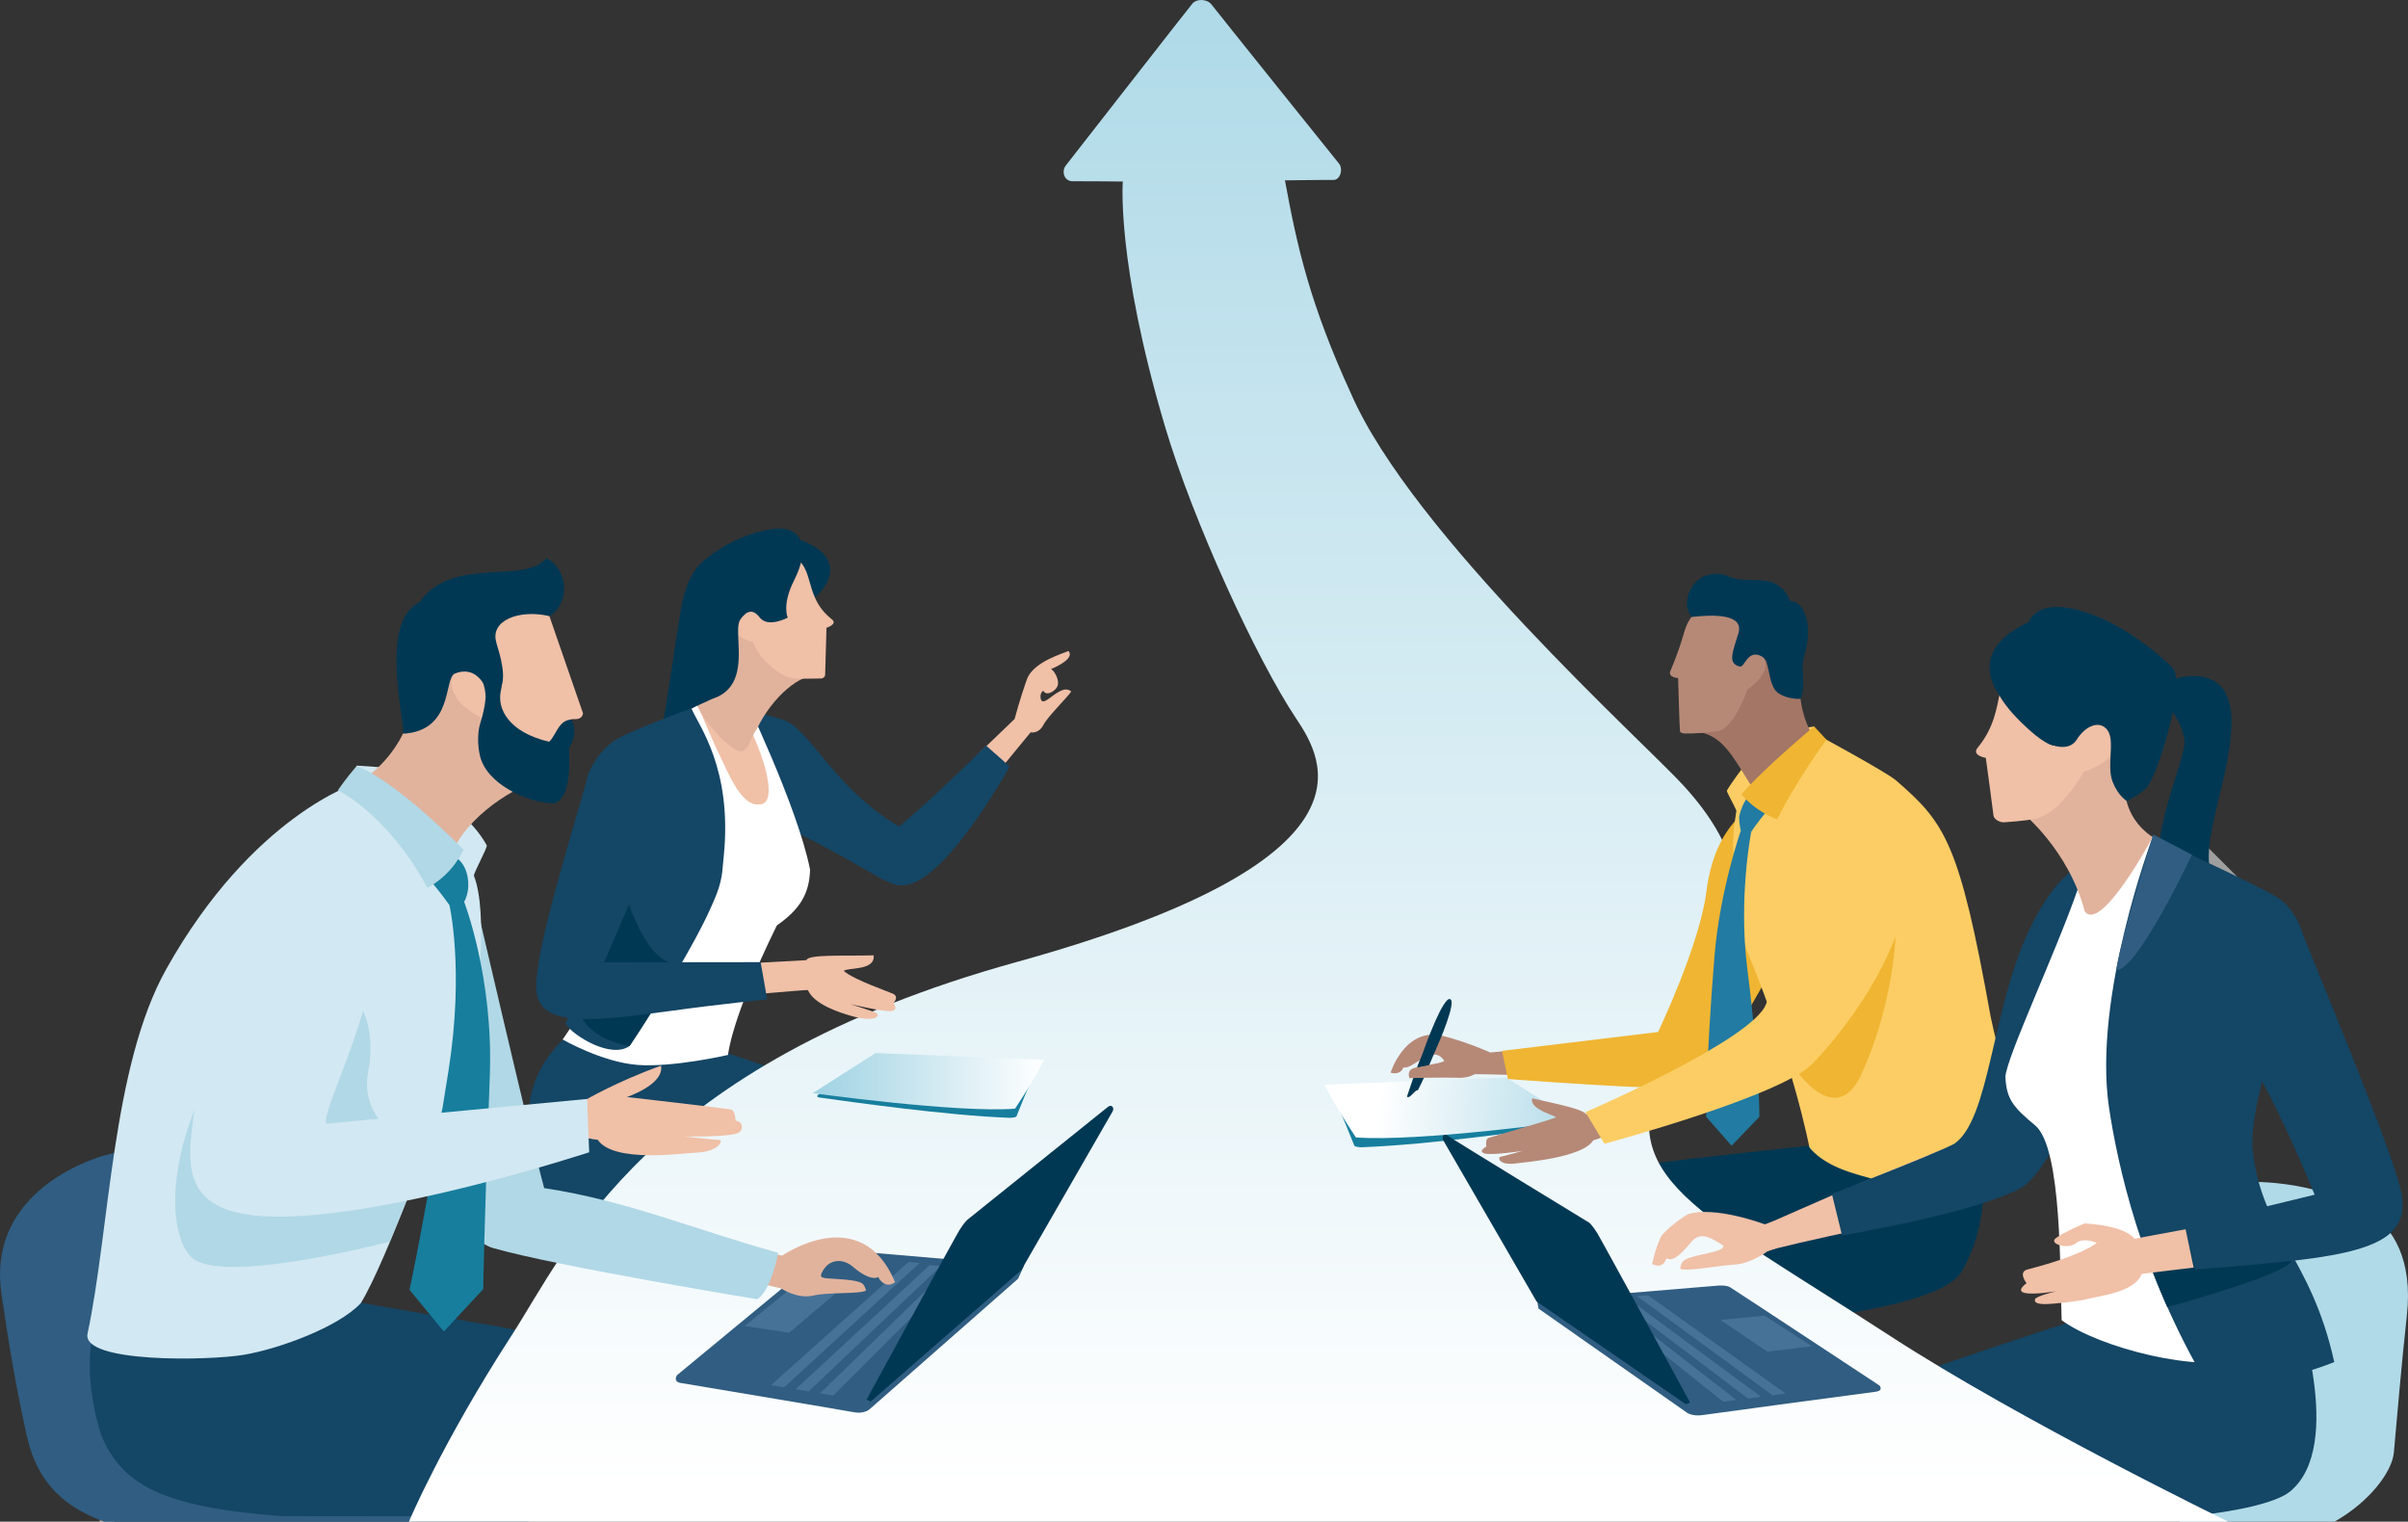 <?xml version="1.0" encoding="UTF-8"?><svg id="_レイヤー_2" xmlns="http://www.w3.org/2000/svg" xmlns:xlink="http://www.w3.org/1999/xlink" viewBox="0 0 2226.19 1406.67"><rect x="0" y="0" width="2226.19" height="1406.67" fill="#333333" stroke="none"/><defs><style>.cls-1{fill:#b68977;}.cls-2{fill:url(#Novpol昼ko_p_echodu_2-2);}.cls-3{fill:url(#Novpol昼ko_p_echodu_2-3);}.cls-4{fill:#b1d8e6;}.cls-5{fill:#a37666;}.cls-6{fill:#003853;}.cls-7{fill:url(#Novpol昼ko_p_echodu_2);}.cls-8{fill:#f0b532;}.cls-9{fill:#144665;}.cls-10{opacity:.51;}.cls-10,.cls-11,.cls-12{fill:#fff;}.cls-11{opacity:.53;}.cls-13{fill:#fbcd64;}.cls-14{fill:#227ba2;}.cls-15{fill:#d2e8f2;}.cls-16{fill:#e1b39d;}.cls-17{fill:#305d81;}.cls-18{fill:#177e9d;}.cls-19{fill:#477297;}.cls-20{fill:#b1dae8;}.cls-21{fill:#f0c0a7;}</style><linearGradient id="Novpol昼ko_p_echodu_2" x1="1219.05" y1="-270.34" x2="1219.05" y2="1372.7" gradientUnits="userSpaceOnUse"><stop offset="0" stop-color="#9fd2e3"/><stop offset="1" stop-color="#fff"/></linearGradient><linearGradient id="Novpol昼ko_p_echodu_2-2" x1="1510.34" y1="1045.19" x2="1274.85" y2="1018.19" xlink:href="#Novpol昼ko_p_echodu_2"/><linearGradient id="Novpol昼ko_p_echodu_2-3" x1="751.32" y1="999.46" x2="965.29" y2="999.46" xlink:href="#Novpol昼ko_p_echodu_2"/></defs><g id="_レイヤー_1-2"><path class="cls-11" d="M2048.74,867.5s0,0,0-.01l-.08-57.19,24.38,24.41c2.69,2.69,7.06,2.69,9.75,0s2.69-7.05,0-9.75l-40.92-40.94-40.95,40.92c-1.35,1.34-2.02,3.1-2.02,4.87,0,1.76.67,3.53,2.02,4.87,2.69,2.69,7.05,2.7,9.74,0l24.21-24.19.07,57.03c0,3.81,3.09,6.89,6.9,6.88,3.81,0,6.88-3.09,6.89-6.88Z"/><path class="cls-12" d="M946.6,962.35l.15,4.18,105.31-.13-60.25,46.63,2.57,3.3,66.46-51.44-63.75-50.65-2.6,3.28,56.32,44.75-104.22.09ZM1054.05,964.86v-.03s0,.01,0,.01v.02Z"/><path class="cls-10" d="M106.02,1406.66s0,0,0-.01l-.07-246.4,24.38,24.41c2.69,2.69,7.06,2.69,9.75,0,2.69-2.69,2.69-7.05,0-9.75l-40.92-40.94-40.95,40.92c-1.35,1.34-2.02,3.1-2.02,4.87,0,1.76.67,3.53,2.02,4.87,2.69,2.69,7.05,2.69,9.74,0l24.21-24.19.07,246.24h13.79Z"/><path class="cls-20" d="M2138.53,1099.59c12.51,3.09,98.02,12.97,86.61,116.43-5.27,47.82-8.75,91.35-12.03,126.79-1.65,17.84-22.61,45.62-54.85,63.83-9.36,0-143.26,0-143.26,0l37.36-312.23s37.85-6.78,86.17,5.17Z"/><path class="cls-17" d="M96.79,1068c-23.1,6.56-108.55,39.22-95.43,128.29,7.72,52.44,13.35,85.39,23.31,130.58,8.09,36.73,27.75,64.03,71.75,79.77h392.41l-318.49-337.71s-33.44-12.31-73.54-.93Z"/><path class="cls-6" d="M1505.44,1232.11c.4-10.36-27.7-148.7-8.98-151.99,39.47-6.93,173.31-20.61,173.31-20.61,0,0,132.97,8.74,161.17,5.47,4.16,21.13,7.37,68.5-17.6,110.75-28.64,48.47-307.9,56.38-307.9,56.38Z"/><path class="cls-9" d="M2025.5,1401.55c41.17-4.14,78.74-12.23,91.59-22.74,52.01-42.53,4.77-174.34,4.77-174.34l-172,5.88s-218.62,69.65-241.39,84.98c-25.04,16.86-15.88,69.51-11.98,106.23h329.01Z"/><path class="cls-9" d="M520.38,961.18c-40.02,39.33-35.33,82.5-23.5,129.19,12.66,49.96,241.02,50.61,271.63,50.61,8.42,1.71,69.86-113.07,37.54-119.45-29.01-13.65-137.98-49.44-137.98-49.44,0,0-55.88,2.81-147.69-10.91Z"/><path class="cls-9" d="M115.27,1178.6c-47.89,47.06-30.81,117.97-21.79,147.85,19.3,45.76,55.5,66.76,167.38,75.1,55.09,0,168.84.38,272.12,0,14.94-10.27,49.8-102.49,57.82-146.65-42.58-16.27-220.53-43.45-259.21-51.09-7-1.17-36.42-8.87-36.42-8.87,0,0-70.02.08-179.91-16.34Z"/><path class="cls-7" d="M2060.07,1406.65s-191.63-93.09-312.14-171.36c-181.16-117.66-255.95-145.68-210.49-247.96,37.35-84.04,121.39-149.41,18.68-261.46-36.5-39.82-250.91-232.78-306.94-361.64-38.1-82.92-50.03-136.24-61.24-197.51,5.16,0,37.7-.55,44.58-.37,6.88.18,9.29-10.41,5.39-15.13-3.89-4.71-114.21-142.18-117.92-147.11-3.71-4.92-13.46-5.74-17.7-.7-4.24,5.04-112.82,144.37-116.95,149.56-4.13,5.19-1.75,14.65,6.33,14.55,8.07-.1,46.37.27,46.37.27,0,0-6.16,73.69,38.66,225.33,26.44,89.44,85.44,216.85,121.44,270.85,25.63,38.44,83.03,130.89-258.38,225.36-343.59,95.07-415.17,265.49-466.76,345.12-64.43,99.45-94.98,172.2-94.98,172.2h1682.04Z"/><path class="cls-18" d="M1229.86,1006.23s13.05,29.37,22.14,52.69c.79,1.58,6.03,1.64,7.44,1.58,62.91-2.31,157.57-15.89,188.28-20.06,7.3-.99-2.27-5.53-2.27-5.53l-54.82-32.41-160.77,3.73Z"/><path class="cls-2" d="M1224.53,1002.68s11.07,22.08,28.98,48.73c56.82,4.56,201.56-15.42,201.56-15.42l-62.63-39.98-167.91,6.66Z"/><path class="cls-6" d="M1318.19,992.13c2.62-6.67,21.91-56.61,18.38-58.79-5.71-3.53-27.59,56.85-30.16,63.58-.22.58-5.7,16.86-5.7,16.86,2.8,2.42,7.19-6.54,10.14-5.94,5.1-10.01,7.11-15.13,7.33-15.71Z"/><path class="cls-1" d="M1363.51,992.97c3.23-.14,44.59.95,44.59.95l12.5-25-42.81,4.01s-20.92-9.48-43.25-15.2c-35.66-9.13-48.92,33.85-48.92,33.85,0,0,8.78,3.04,11.89-4.9,8.43,2.65,27.21-22.85,37.6-6.02.93,1.53-25.46,5.71-28.4,6.8-6.53,2.42-3.68,9.15-3.68,9.15,0,0,30.56-.82,46.04-.29,5.47.18,10.41-1.12,14.44-3.35Z"/><path class="cls-6" d="M1327.45,970.26c2.79-6.3,19.47-44.53,13.14-46.68-6.35-2.16-22.46,41.79-24.8,48.61-.2.58-5.6,14.41-5.6,14.41,2.46-.43,8.85-1.77,11.11-2.19,0,0,5.9-13.59,6.15-14.15Z"/><path class="cls-17" d="M803.58,1303.03s-5.12,4.21-14.32,2.42c-8.02-1.57-128.54-21.79-159.98-27.03-7.48-1.25-3.43-7.16-3.43-7.16,0,0,134.9-111.53,138.32-114.02,3.43-2.49,10.56-1.87,10.56-1.87l171.91,14.64-5.39,12.04-137.67,120.99Z"/><polygon class="cls-19" points="732.08 1190.25 688.47 1225.77 729.59 1232 772.89 1195.23 732.08 1190.25"/><polygon class="cls-19" points="839.87 1166.68 712.77 1280.49 724.81 1282.57 850.16 1167.51 839.87 1166.68"/><polygon class="cls-19" points="859.5 1169.48 735.51 1284.23 747.55 1286.31 869.78 1170.31 859.5 1169.48"/><polygon class="cls-19" points="877.78 1171.66 758.25 1287.97 770.3 1290.05 888.06 1172.49 877.78 1171.66"/><path class="cls-6" d="M801.11,1293.86l3.87,1.69,139.26-121.5s82.38-143.15,84.34-146.61c1.96-3.45-.94-6.96-4.37-4.17-3.43,2.79-130.21,104.56-130.21,104.56,0,0-3.03,2.9-7.08,9.44-4.05,6.54-85.8,156.57-85.8,156.57Z"/><path class="cls-21" d="M904.61,696.7l33.38-32.04s5.08-19.23,11.44-36.79c5.99-16.53,34.99-24.2,38.33-26.14,5.77,6.28-8.92,13.82-16.1,16.75,3.38,1.82,7.47,9.74,6.35,14.72-1.2,5.37-10.81,11.01-13.42,5.37-2.21.98-3.08,4.38-2.42,7.33.73,3.31,2.79,3.69,9.17-1.28,12.36-9.63,15.74-7.69,18.98-5.52-1.75,3.87-21.53,22.9-25.82,31.22-4.3,8.31-11.71,6.68-11.71,6.68l-35.3,42.96-12.88-23.25Z"/><path class="cls-9" d="M911.63,689.22c-43.59,43.56-75.25,71.38-92.34,84.17-17.09,12.8-5.66,61.18,31.46,39.63,37.11-21.56,82.67-104.43,82.67-104.43,0,0-9.91-9.1-21.8-19.37Z"/><path class="cls-9" d="M664.97,666.97c5.47-19.87,53.53-3.26,59.6-1.33,25.07,7.99,48.27,68.44,116.41,103.87,28.96,15.04,15.19,65.93-26.24,42.73-41.83-23.42-87.37-51.64-117.96-54.87-.51-12-37.54-69.61-31.82-90.4Z"/><path class="cls-12" d="M685.44,638.44s-19.46,3.95-36.35,7.83c-24.76,16.57-66.27,33.87-74.92,43.9-25.36,29.38-16.32,65.07-10.81,87.71.68,27.91,1.88,48.09.54,70.49.01.81.02,1.62.01,2.44-.3,51.43-43.77,110.11-43.77,110.11,0,0,36.64,21.11,69.54,23.52,32.9,2.41,83.38-9.24,83.38-9.24,0,0,2.49-32.85,45.13-119.7,21.56-15.1,30.04-29.38,30.72-51.55-11.6-58.94-63.48-165.51-63.48-165.51Z"/><path class="cls-21" d="M668.53,637.81c20.44,12.18,59.84,106.69,33.12,105.76-16.42,2.14-29.01-30.66-35.54-43.76-11.31-22.68-22.02-52.41-26.82-58.58,9.78-4.4,25.08-4.86,29.25-3.42Z"/><path class="cls-16" d="M757.26,625.01c-16.42-3.97-43.47,19.62-57.12,48.09-7.61,10.76-6.71,19.18-14.88,21.44-10.06,1.59-49.23-42.09-42.22-54.96,15.43-13.03,15.64-31.52,15.64-31.52,0,0,46.84-161.67,98.58,16.96Z"/><path class="cls-6" d="M653.86,516.27s-17.79,7.78-24.26,46.31c-6.47,38.53-13.81,93.21-16.65,104.53-2.84,11.32-2.96,4.57,24.7-11.16,12.49-7.11,33.36-13.04,38.79-23.92,6.29-12.61,4.73-24.17,4.73-24.17l-27.31-91.59Z"/><path class="cls-6" d="M739.84,499.23s62.35,19.01.39,64.31c-61.96,45.29-.39-64.31-.39-64.31Z"/><path class="cls-9" d="M542.54,723.58c-1.61-4.9,9.59-31.55,30.83-42.08,13.62-6.75,44.57-19.35,65.92-26.59,6.26,15.62,37.97,54.98,29.84,136.36-1.22,9.35-.5,19.41-6.5,34.82-12.66,32.54-39.32,78.34-80.54,140.77-16.85,12.25-51.92-9.08-59.37-20.47,17.35-42.33,45.16-105.98,49.15-148.95,3.99-42.97-27.71-68.96-29.32-73.87Z"/><path class="cls-6" d="M573.92,812.08s20.08,81.71,53.36,78.68c-19.37,38.89-45.22,76.06-45.22,76.06,0,0-39.02-4.53-47.51-33.97-8.49-29.43,39.38-120.77,39.38-120.77Z"/><path class="cls-21" d="M682.32,891.1s38.47-2.32,63.21-3.51c1.52-5.6,35.18-3.71,62.13-4.47,1.76,14.6-24.47,11.02-27.6,14.41,9.53,8.52,43.66,19.79,46.42,21.6,4.48,2.95-.43,8.04-.43,8.04,0,0,4.75,6.22-1.71,7.42-6.45,1.19-37.95-6.33-37.95-6.33,0,0,21.67,6.93,23.6,8.06,4.27,2.51-.47,8.95-21.43,3.24-11.84-3.23-35.94-10.93-41.65-24.34-2.05-.39-68.74,5.69-68.74,5.69l4.13-29.81Z"/><path class="cls-9" d="M703.2,889.42l-144.69.17s35.83-82.75,54.06-127.23c18.22-44.48-54.95-96.28-70.21-41.2-15.27,55.08-46.03,151.67-46.67,190.15-.64,38.47,46.29,33.92,124.62,23.15,47.92-6.59,88.95-10.58,88.95-10.58l-6.06-34.46Z"/><path class="cls-21" d="M699,554.97s-12.73-3.08-20.21,15.15c-7.47,18.22,16.91,23.03,16.91,23.03,0,0,4.56,10.37,10.88,16.98,4.74,4.96,10.68,10.26,16.9,13.57,3.12,1.65,6.3,2.81,9.45,3.17,8.73,1.01,24.3.24,26.1.32,1.81.09,3.73-1.49,3.81-3.3.08-1.81,1.25-43.56,1.25-43.56,0,0,10.65-3.32,5-7.77-29.34-23.15-12.34-53.18-43.31-60.67l-26.78,43.09Z"/><path class="cls-6" d="M728.29,570.95s-18.27,9.79-25.89-.11c-6.7-8.7-12.46-5.88-17.89,1.74-5.44,7.62,1.99,31.82-3.9,51.42-5.84,19.46-23.29,22.09-23.29,22.09,0,0,5.26-25.16-3.73-28.88-9-3.72-17.6-83.37-8.17-93.76,9.42-10.4,35.89-29.27,67.02-34.18,31.13-4.91,36.21,18.76,21.86,46.9-11.77,23.07-6.01,34.77-6.01,34.77Z"/><path class="cls-16" d="M707.07,1157.63l16.17,3.02s72.7-50.69,104.24,24.54c-5.02,4.24-11.57,2.88-15.67-4.73-3.9,2.62-12.91-.38-23.24-9.4-9.61-8.39-23.38-7.43-29.15,6.31-2.18,5.17,3.89,3.93,21.1,5.44,18.73,1.65,17.9,4.12,20.2,10.14-6.08,3.55-33.94,1.29-49.06,4.71-14.77,3.34-29.65-6.65-29.65-6.65l-31.98-7.47,17.04-25.91Z"/><path class="cls-4" d="M434.47,810.48s55.92,241.5,68.64,287.81c77.19,11.83,135.09,37.08,216.33,59.81-7.84,38.65-19.61,42.91-19.61,42.91,0,0-184.35-30.24-244.03-47.31-59.67-17.08-135.69-267.96-135.69-267.96l114.37-75.26Z"/><path class="cls-15" d="M225.38,1252.41c33-5.6,87.41-25.64,108.09-47.67,23.04-36.73,73.87-176.89,95.25-233.16,14.82-39.02,22.5-129.11,9.45-161.88-.83-2.11,12.89-26.42,11.81-28.36-25.87-46.65-98.07-72.08-98.07-72.08l-22.26-1.55.69,15.88s-96.49,29.43-176.56,172.1c-50.48,89.94-52.19,240.46-72.84,337.1-5.86,27.42,112.44,25.04,144.43,19.61Z"/><path class="cls-16" d="M503.66,721.7c-16.39-1.33-66.67,27.44-83.5,62.01-43.13-22.93-71.96-63.91-80.29-66.05,24.17-18.13,33.66-41.62,33.66-41.62,0,0,72.33-175.68,130.13,45.66Z"/><path class="cls-4" d="M177.53,1162.72c29.13,25.49,182.79-14.94,182.79-14.94,0,0,25.99-62.29,29.26-77.23-5.14-9.1-58.42-31-49.25-79.25,16.41-86.26-62.56-118.36-101-67.95-95.84,125.72-84.22,219.76-61.81,239.37Z"/><path class="cls-18" d="M420.66,792.06s10.93,5.14,12.2,23.12c.86,10.96-3.77,18.48-3.77,18.48,0,0,27.21,69.9,23.74,160.96-5.29,139.7-6.07,197.05-6.07,197.05l-36.42,39.22-31.75-38.6s14.9-67.67,36.13-202.99c14.65-93.46.76-152.69.76-152.69,0,0-7.85-11.09-18.02-23.09,17.47-12.47,23.2-21.47,23.2-21.47Z"/><path class="cls-4" d="M428.57,785.48s-9.71,22.71-33.45,35.23c-37.14-68.79-82.78-90.17-82.78-90.17,0,0,8.24-11.96,17.32-22.38,37.21,13.83,98.91,77.32,98.91,77.32Z"/><path class="cls-21" d="M539.75,1017.66s29.83-17.7,71.35-32.53c3.26,17.41-31.49,28.94-31.49,28.94,0,0,91.89,10.57,96.14,11.59,4.26,1.02,4.19,10.17,4.19,10.17,0,0,3,.25,4.73,2.34,1.74,2.09,2,6.69-1.77,8.86-7.52,4.33-50.29,3.55-50.29,3.55,0,0,29.79,3.26,32.76,3.17,2.97-.08.44,11.31-23.89,11.9-9.26.23-74.37,9.85-88.96-12.13-2.74.42-21.58-4.25-21.58-4.25l8.81-31.6Z"/><path class="cls-15" d="M542.78,1015.88s-223.8,21.15-241.16,22.89c-5.33-13.39,53.96-116.83,49.4-205.44-2.82-54.85-64.44-96.23-107.23-37.22-38.87,53.61-56.1,166.12-66.06,245.43-5.48,43.61-2.92,80.17,70.91,82.98,103.14,3.92,296.05-59.34,296.05-59.34l-1.92-49.3Z"/><path class="cls-21" d="M510.72,734.17c-15.23-3.6-24.77-11.6-40.2-15.56-21.93-5.58-20.31-32.14-20.31-32.14l-1.8-20.62s-20.82-11.18-26.14-20.38c-2.14-3.71-12.8-21.3,5.17-25.41,26.6-6.07,13.89-71.65,13.89-71.65l36.15-4.62,28.64,20.59,32.9,95.04s-.42,5.45-6.87,5.32c-6.45-.13-5.47,1.2-5.47,1.2,0,0-4.87,59.09-5.58,62.06-.65,2.98-3.95,7.64-10.38,6.16Z"/><path class="cls-6" d="M387.79,556.73c30.49-43.79,97.13-15.73,117.17-40.73,19.97,9.54,23.01,40.56,3.13,53.58-28-6.6-54.71,3.94-49.41,23.58.37,3.63,10.04,27.4,4.87,41.3-1.95,7.16-4.04,10.26-12.53,5.64-3.6-9.19-12.08-24.55-30.4-17.54-10.68,4.17-.67,52.94-47.97,55.71,1.18-14.2-22.06-104.44,15.15-121.53Z"/><path class="cls-6" d="M525.98,691.81s9.43-13.54,2.38-26.62c-12.14.33-14.09,14.59-20.67,20.47-37.29-8.61-48.34-30.53-44.68-46.94,6.36-28.56-15.73-53.66-16.13-58.42-17.81,19.23,2.77,47.9,2.05,64.19-.48,10.91-5.24,25.15-5.24,25.15,0,0-3.77,12.2-.03,28.75,6.07,26.76,44.08,43.12,65.89,44.1,21.05.95,16.43-50.69,16.43-50.69Z"/><path class="cls-18" d="M960.34,982.92s-12.11,27.26-20.55,48.9c-.73,1.47-5.6,1.52-6.91,1.47-58.39-2.15-146.24-14.75-174.75-18.62-6.78-.92,2.11-5.13,2.11-5.13l50.88-30.08,149.21,3.46Z"/><path class="cls-3" d="M965.29,979.63s-10.27,20.49-26.9,45.23c-52.74,4.23-187.07-14.31-187.07-14.31l58.13-37.1,155.84,6.18Z"/><path class="cls-17" d="M1559.94,1306.14s5.12,3.36,14.32,1.93c8.02-1.25,128.48-17.37,159.9-21.56,7.47-.99,3.43-5.71,3.43-5.71,0,0-134.83-88.93-138.25-90.92-3.43-1.99-10.56-1.49-10.56-1.49l-167.77,13.94,1.34,7.34,137.61,96.48Z"/><polygon class="cls-19" points="1631.41 1216.21 1675 1244.53 1633.9 1249.5 1590.61 1220.19 1631.41 1216.21"/><polygon class="cls-19" points="1523.67 1197.42 1650.71 1288.17 1638.67 1289.83 1513.39 1198.08 1523.67 1197.42"/><polygon class="cls-19" points="1504.05 1199.65 1627.98 1291.15 1615.94 1292.81 1493.78 1200.31 1504.05 1199.65"/><polygon class="cls-19" points="1485.79 1201.39 1605.25 1294.13 1593.21 1295.79 1475.51 1202.06 1485.79 1201.39"/><path class="cls-6" d="M1562.41,1296.4l-3.87,1.69-138.01-95.01s-84.31-145.52-86.26-148.97c-1.96-3.45.94-6.95,4.37-4.16,3.43,2.79,130.94,80.53,130.94,80.53,0,0,3.03,2.9,7.08,9.44,4.05,6.54,85.76,156.49,85.76,156.49Z"/><path class="cls-1" d="M1519.25,1007.14s-32.91,14.1-52.65,23.07c-3.32-4.48-18.9-7.98-50.08-14.89-2.84,9.66,19.22,15.25,22.12,17.52-8.33,3.44-59.72,17.9-62.71,19.17-3,1.27-1.81,7.97-1.81,7.97,0,0-8.03,3.94-1.98,6.19,6.05,2.25,35.44-2.25,35.44-2.25,0,0-18.39,5.17-20.58,5.47-2.19.3-2.13,8.5,15.78,5.94,6.81-.98,60.76-5.2,70.12-21.18,2.05-.03,47.24-17.46,47.24-17.46l-.89-29.55Z"/><path class="cls-8" d="M1621.79,745.15s-36.24,14.84-44.23,79.03c-6.15,49.38-44.67,129.8-44.67,129.8l-144.23,17.46,5.37,26.02s60.98,4.66,112,7.11c47.85,2.29,69.29-4.96,78.61-17.48,9.31-12.51,90.83-156.43,90.83-156.43l-53.67-85.52Z"/><path class="cls-13" d="M1867.6,1052.09c-9.31-51.01-19.29-73.43-27.3-112.57-28.79-160.11-41.53-178.47-87.55-218.2-8.89-7.68-74.42-43.1-74.42-43.1l-1.21-6.63-40.64,6.15s-31.96,38.75-40.05,53.26c.79,3.13,6.27,12.11,8.85,18.28-2.55,16.5-4.23,30.03-1.8,49.81-2.77,22.59-.55,50.36,12.71,82.51,41.67,100.99,56.56,178.88,56.56,178.88,0,0,8.84,13.64,36.89,22.9,10.28,3.45,43.56,13.51,67.09,14.09,35.59.88,96.82-12.89,90.89-45.39Z"/><path class="cls-8" d="M1720.55,993.62c-24.07,51.52-62.06-7.2-62.06-7.2,0,0,68.97-200.98,83.64-184.92,19.57,21.4,12.56,119.02-21.59,192.12Z"/><path class="cls-14" d="M1615.43,737.08s-5.96,7.99-7.65,18.55c.21,7.63,1.65,12.2,1.65,12.2,0,0-19.4,54.91-24.41,116.26-7.93,97.02-7.63,148.32-7.63,148.32l23.44,26.71,25.71-26.71s.38-46.31-11.22-137.52c-8.26-65.05,3.69-126.02,3.69-126.02,0,0,6.92-10.21,13.27-17.62-12.96-7.33-16.86-14.16-16.86-14.16Z"/><path class="cls-13" d="M1675.76,794.1c-18.16,58.68-28.34,101.14-43,133.9-11.69,33.07-167.02,100.1-167.02,100.1l17.58,29.19s168.87-45.38,193.77-75.56c9.09-9.37,74.55-78.58,87.98-161.86,15.77-97.76-59.54-121.97-89.31-25.77Z"/><path class="cls-5" d="M1566.38,675.92c25.62,2.84,34.25,21.41,51.75,49.02,17.14,7.93,67.2-33.76,58.62-44.4-5.25-6.52-12.94-23.82-13.39-50.34-.4-22.07-27.2-36.26-34.21-35.94l-56.17,26.12-10.66,49.18s3.87,6.37,4.06,6.36Z"/><path class="cls-1" d="M1609.11,609.71s11.37-17.29,20.93-2.67c9.56,14.63-14.58,30.41-14.58,30.41,0,0-12.09,35.87-27.45,38.43-9.2,1.54-23.91,2.4-30.33,2.16-1.57-.06-4.15-.42-4.54-1.99-.39-1.57-1.72-49.23-1.72-49.23,0,0-9.69-.58-7.18-6.48,10.83-25.46,11.99-35.59,15.29-42.87,10.5-23.18,44.58-31.66,54.37-19.69,9.8,11.97-4.79,51.93-4.79,51.93Z"/><path class="cls-6" d="M1667.92,606.55c6.3-20.6,3.32-35.4-1.05-42.88-3.11-5.85-5.94-6.86-12.4-8.41-1.94-8.7-10.47-14.98-17.24-17.45-2.08-.76-10.16-1.54-13.94-1.75-7.36-.1-17.38.56-25.5-3.22-8.55-4.34-17.59-2.17-23.26.28-11.49,5.19-20.73,24.49-10.75,37.23,19.81-2.28,48.65-3.1,43.4,14.9-5.27,17.59-10.24,27.76.96,30.89,5.13,1.43,7.36-17.24,21.34-8.89,6.74,4.58,4.66,20.06,11.33,30.2,4.02,6.1,15.7,9.03,23.86,8.57,5.57-15.5-.66-26.29,3.26-39.46Z"/><path class="cls-8" d="M1677.12,671.51l11.38,12.22s-29.3,40.08-45.49,73.81c-2.77-1.23-19.77-7.41-32.98-23.16,19.51-23.22,67.09-62.87,67.09-62.87Z"/><path class="cls-6" d="M2010.12,627.74s49.83-17.3,52.68,33.77c2.85,51.07-31.31,119.01-17.52,148.45,6.48,13.84,3.3,23.03-34.9,6.39-38.19-16.63,12.91-115.45,9.07-133.5-3.85-18.04-13.06-27.21-13.06-27.21l3.73-27.89Z"/><path class="cls-21" d="M1632.22,1132.07s102.17-45.99,177.5-75.05c3.35,4.58-6.89,62.02-6.89,62.02,0,0-158.45,32.56-169.96,37.87l-.65-24.84Z"/><path class="cls-9" d="M1875.62,860.4c-34.49,73.29-35.88,174.14-68.93,196.97-21.3,10.86-113.14,46.22-113.14,46.22l9.44,38.56s126.09-21.52,165.96-44.32c19.48-11.02,48.13-67.92,86.58-148.08,62.63-130.54-17.21-222.59-79.91-89.36Z"/><path class="cls-6" d="M1875.3,575.35s-78.11,29.55-4.21,91.46c77.02,64.52,4.21-91.46,4.21-91.46Z"/><path class="cls-12" d="M2075.25,1255.58c-41.71,14.17-134.87-9.79-169.25-35.17-1.77-41.32.68-159.16-24.48-180.05-20.18-16.75-26.69-24.29-27.53-45.18,1.63-19.26,46.89-115.39,66.6-172.39,19.71-57,69.56-49.01,69.56-49.01,0,0,126.81,467.62,85.1,481.79Z"/><path class="cls-9" d="M2129.95,879c2.51-13.16-7.48-38.37-23.91-49-18.02-11.65-115.89-56.21-115.89-56.21,0,0-55.46,146.88-40.43,249.62,7.67,51.66,29.12,151.89,90.51,255.78,35.33-.19,69.58-1.1,117.8-20.06-21.54-97.31-66.46-118.51-75.31-194.8-5.62-48.43,45.5-176.32,47.22-185.34Z"/><path class="cls-16" d="M1869.45,751.12s42.89,34.23,57.85,91.29c15.06,20.79,62.86-68.62,62.86-68.62,0,0-17.33-9.99-23.48-30.81-6.15-20.81-14.95-109.75-14.95-109.75l-82.28,117.88Z"/><path class="cls-21" d="M1923.68,677.45s17.28-20.86,29.47,1.73c12.2,22.59-26.71,34.3-26.71,34.3,0,0-20.96,38.02-43.76,43.16-11.17,2.52-27.56,3.16-29.89,3.51-2.33.36-9.55-1.88-9.87-6.73-.15-2.36-7.04-52.84-7.04-52.84,0,0-13.51-2.15-7.55-9.38,30.46-37.02,8.68-70.63,47.8-84.61l47.54,70.86Z"/><path class="cls-6" d="M1894.3,687.59s17.85,8.64,25.67-3.92c7.82-12.55,21.15-18.53,28.4-8.65,7.25,9.87-1.06,32.82,4.71,47.66,5.03,12.95,12.99,17.71,12.99,17.71,0,0,9.12-3.39,18.36-12.18,9.8-9.34,36.82-97.22,24.28-110.65-12.54-13.43-56.88-49.88-97.73-55.74-40.84-5.86-46.26,24.8-27.74,61.79,18.52,36.99,11.07,63.99,11.07,63.99Z"/><path class="cls-17" d="M1990.65,771.38l35.83,18.74s-50.85,108.25-70.06,106.58c4.28-28.67,34.23-125.33,34.23-125.33Z"/><path class="cls-6" d="M2003.64,1208.36s-16.13-36.2-18.69-48.8c-2.56-12.59,137.44-6.01,133.5,6.18-3.93,12.2-114.81,42.61-114.81,42.61Z"/><path class="cls-9" d="M2019.77,1133.6l120.1-29.2s-36.92-91.67-67.03-135.94c-30.1-44.27,35.89-156.88,52.21-114.85,16.32,42.02,84.82,204.63,94.39,246.41,9.57,41.77-19.47,57.28-107.09,66.2-57.43,5.84-83.11,7.25-83.11,7.25l-9.47-39.86Z"/><path class="cls-6" d="M1885.11,598.43s-36.84,4.36-41.35,25.26c-2.47,11.45,8.13,29.36,31.95,50.75,65.57,58.89,9.4-76.01,9.4-76.01Z"/><path class="cls-21" d="M1646.58,1126.43l-14.96,5.39s-45.79-17.36-71.17-9.38c-8.38,4.79-24.19,17.31-25.59,22.3-3.29,7.03-6.11,16.92-7.48,23.79,5.09,2.09,10.06,3.03,13.27-5.29,4.33,2.17,9.88.9,22.21-14.31,8.29-10.21,16.09-6.64,30.63,2.68-1.07,3.55-3.47,4.52-20.87,8.29-18.94,4.11-17.77,6.52-19.35,12.99,6.68,2.84,34.87-3.01,50.83-3.97,14.96-.9,29.98-12.22,29.98-12.22l30.38-11.07-17.86-19.2Z"/><path class="cls-21" d="M1900.41,1144.72c-6.5,5.33,11.58,10.5,18.75,4.5,7.17-6,19.25-.25,19.25-.25,0,0-11.97,11.08-63.96,24.53-9.14,2.36-.9,12.72-.9,12.72,0,0-10.38,7.11-1.49,9.02,8.88,1.9,29.18-1.65,29.18-1.65,0,0-19.36,4.55-19.93,7.6-.3,1.57-.35,4.11,8.47,4.32,7.16.17,32.59-2.57,40.73-4.87,9.32-2.63,42.79-5.61,49.6-23.06,2.85-.46,47.94-5.81,47.94-5.81l-7.48-35.42-47.4,8.79s-6.33-11.83-46-14.17c0,0-20.25,8.42-26.75,13.75Z"/></g></svg>